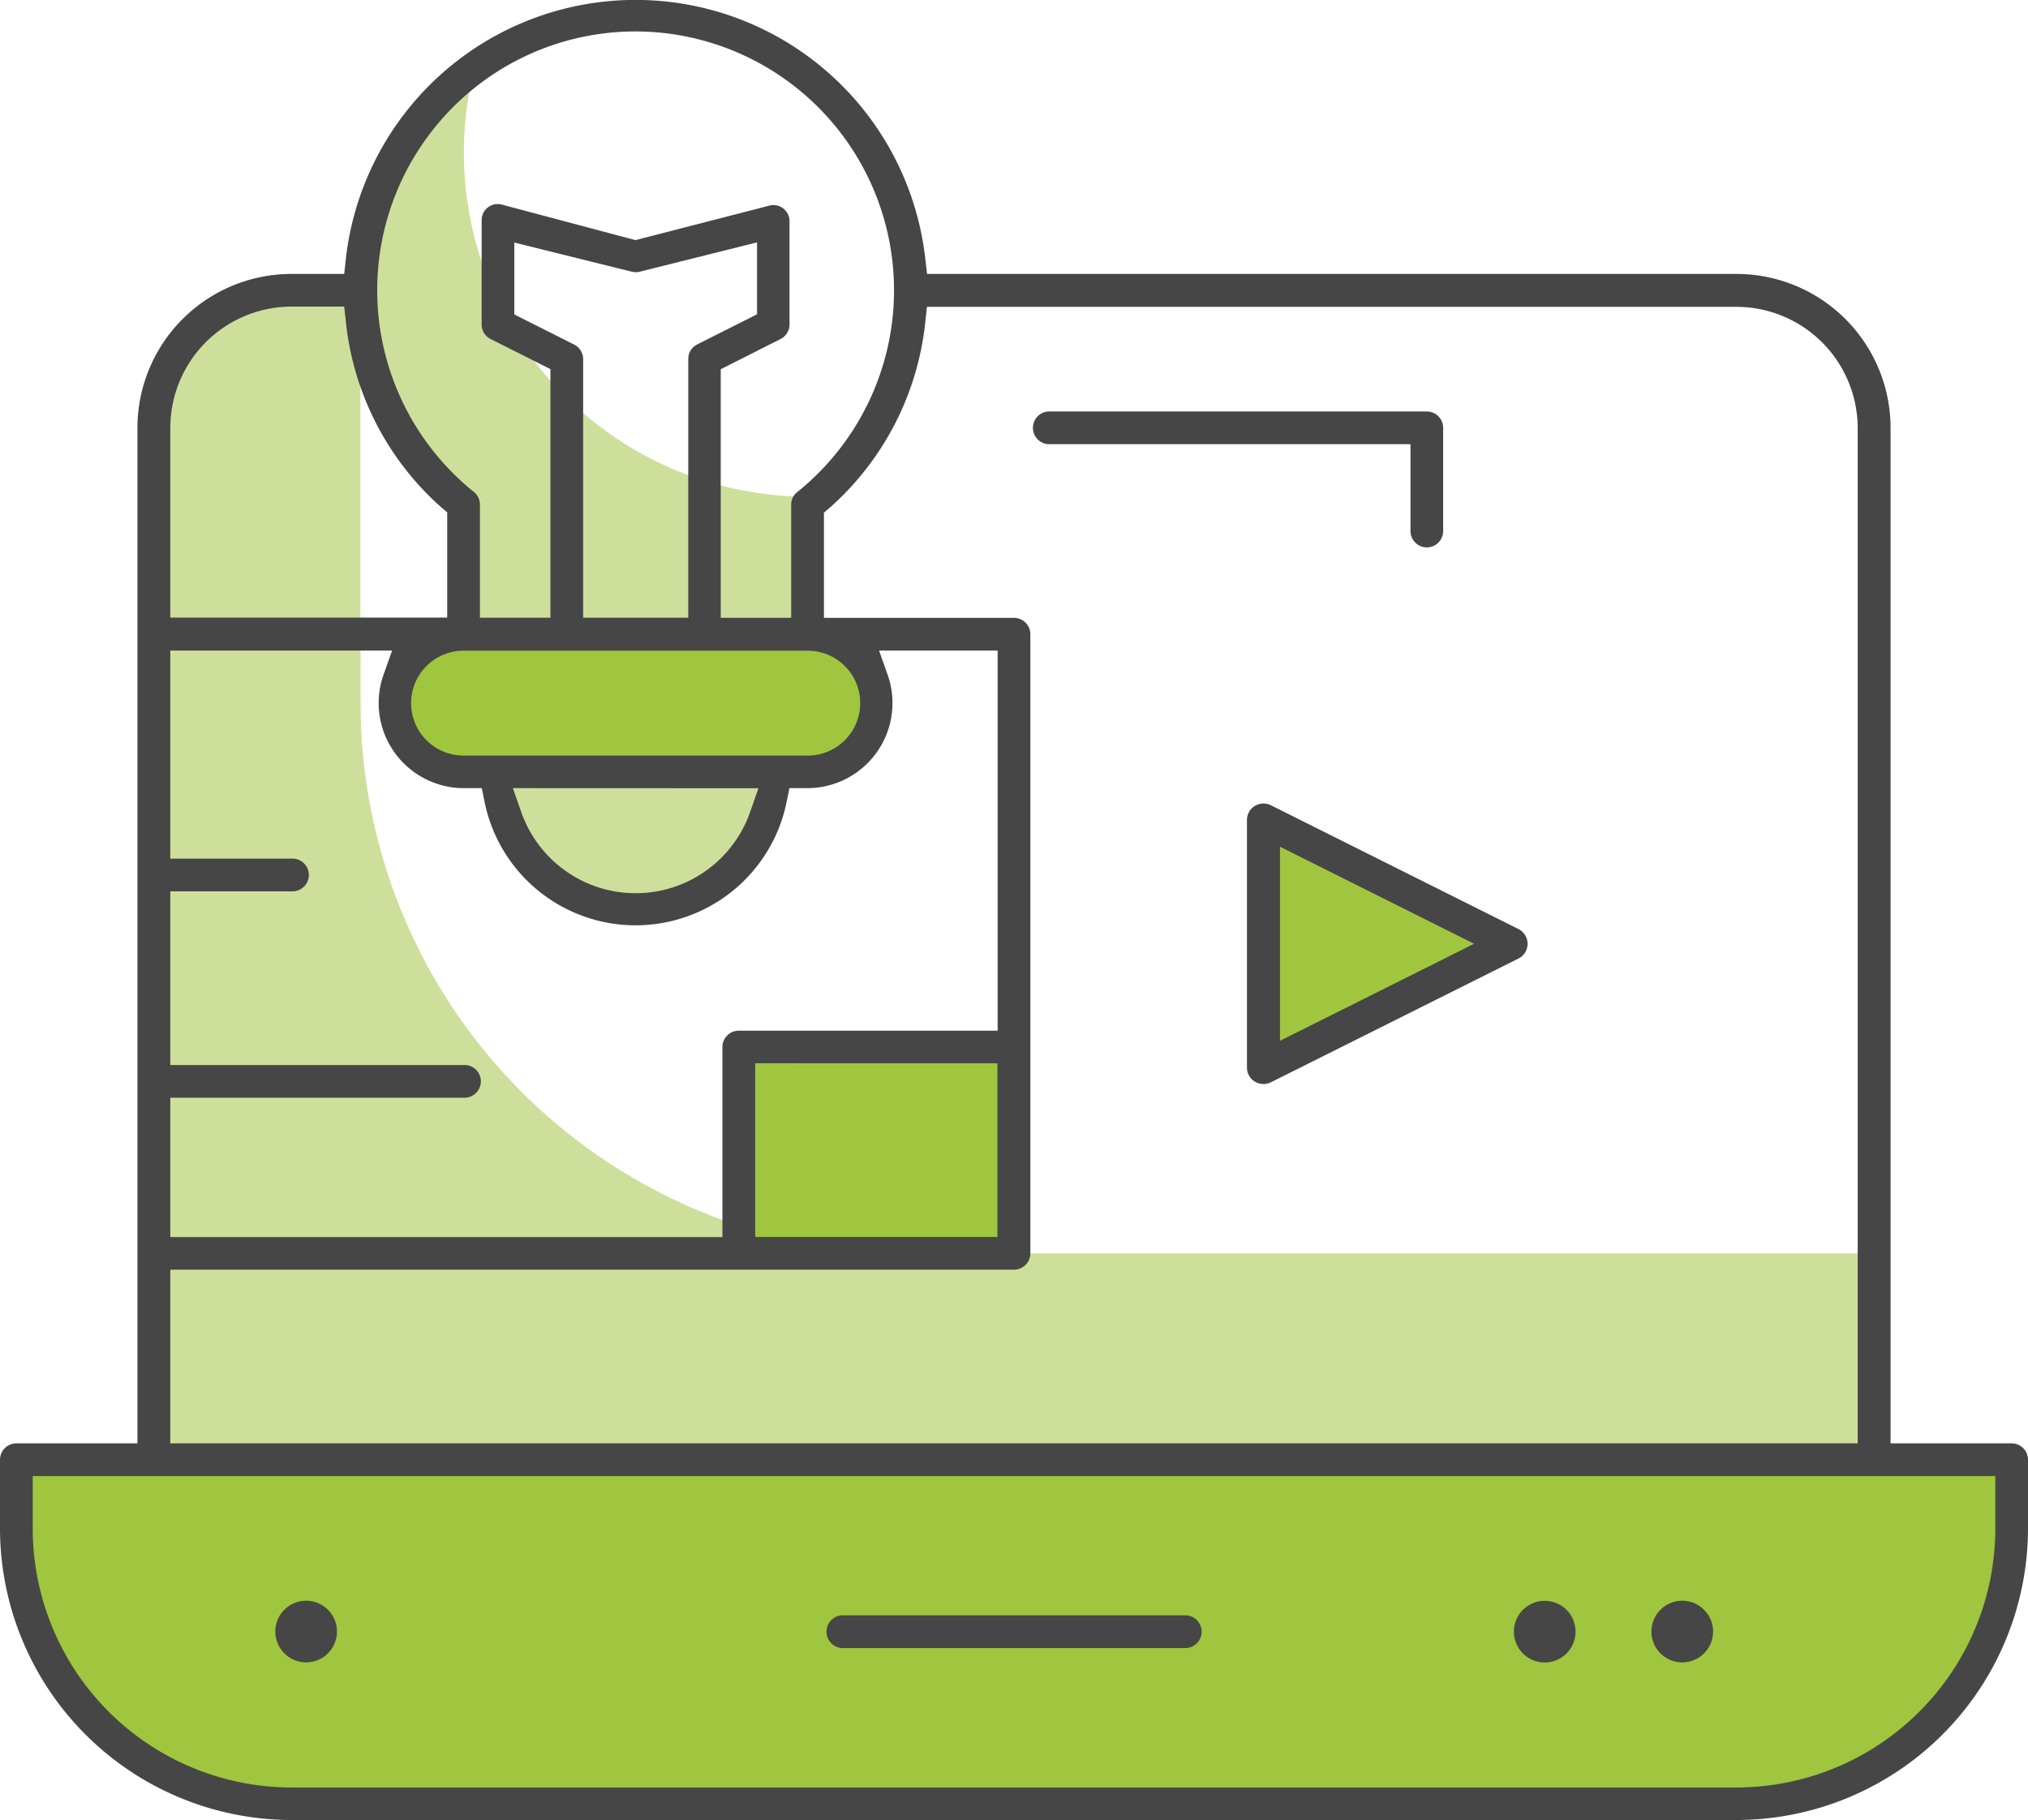 <svg xmlns="http://www.w3.org/2000/svg" viewBox="0 0 394.75 354.33"><defs><style>.cls-1{fill:#cedf9c;}.cls-2{fill:#9fc63e;}.cls-3{fill:#464646;}</style></defs><title>Datový zdroj 31</title><g id="Vrstva_2" data-name="Vrstva 2"><g id="Vrstva_1-2" data-name="Vrstva 1"><path class="cls-1" d="M70.15,136.87V56.51H56.75A26.78,26.78,0,0,0,30,83.29V284.18H364.78V244H177.29A107.14,107.14,0,0,1,70.15,136.87Z"/><path class="cls-2" d="M3.18,284.18H391.57v13.4A53.57,53.57,0,0,1,338,351.15H56.75A53.58,53.58,0,0,1,3.18,297.58v-13.4Z"/><path class="cls-1" d="M70.15,136.87v-13.4H30V244H177.29A107.14,107.14,0,0,1,70.15,136.87Z"/><rect class="cls-2" x="143.81" y="203.83" width="53.57" height="40.18"/><path class="cls-2" d="M90.23,123.47h67a13.4,13.4,0,0,1,13.39,13.4h0a13.4,13.4,0,0,1-13.39,13.39h-67a13.4,13.4,0,0,1-13.39-13.39h0A13.4,13.4,0,0,1,90.23,123.47Z"/><path class="cls-1" d="M96.93,150.26H150.5A26.78,26.78,0,0,1,123.72,177h0a26.78,26.78,0,0,1-26.79-26.78Z"/><path class="cls-1" d="M157.2,96.69A67,67,0,0,1,92.38,13.12a53.57,53.57,0,0,0-2.15,85.17v25.18h67V98.29l1.87-1.67Z"/><path class="cls-3" d="M338,53.33H180.45l-.36-3.11a56.75,56.75,0,0,0-112.75,0L67,53.33H56.75a30,30,0,0,0-30,30V281H3.18A3.19,3.19,0,0,0,0,284.18v13.4a56.82,56.82,0,0,0,56.75,56.75H338a56.82,56.82,0,0,0,56.75-56.75v-13.4a3.19,3.19,0,0,0-3.18-3.18H368V83.3A30,30,0,0,0,338,53.33ZM84.48,25A50.2,50.2,0,0,1,123.71,6.12h0a50.39,50.39,0,0,1,31.46,89.69A3.13,3.13,0,0,0,154,98.28v22H140.29V71.89L151.94,66a3.16,3.16,0,0,0,1.74-2.83V43.12a3.15,3.15,0,0,0-1.21-2.54,3.12,3.12,0,0,0-2.71-.55L123.7,46.75,97.64,39.82a3.11,3.11,0,0,0-2.7.58A3.15,3.15,0,0,0,93.75,43V63.21A3.15,3.15,0,0,0,95.5,66l11.64,5.86v48.4H93.42v-22a3.18,3.18,0,0,0-1.18-2.49A50.39,50.39,0,0,1,84.48,25Zm5.75,122.1a10.21,10.21,0,0,1,0-20.42h67a10.21,10.21,0,0,1,0,20.42Zm57.4,6.36L146,158.12a23.6,23.6,0,0,1-44.53,0l-1.64-4.68ZM111.76,67.08l-11.65-5.86v-14L123,52.9a3.25,3.25,0,0,0,1.52,0l22.84-5.71v14l-11.64,5.86a3.15,3.15,0,0,0-1.75,2.83v50.38H113.51V69.9A3.19,3.19,0,0,0,111.76,67.08ZM33.15,83.3a23.63,23.63,0,0,1,23.6-23.61H67l.34,3.14A56.09,56.09,0,0,0,85.87,98.75l1.18,1v20.49H33.15Zm0,130.41H90.23a3.19,3.19,0,1,0,0-6.37H33.15V173.53h23.6a3.19,3.19,0,1,0,0-6.37H33.15v-40.5H76.32l-1.66,4.68a16.56,16.56,0,0,0,10.11,21.15,16.23,16.23,0,0,0,5.47.95h3.54l.57,2.82a30,30,0,0,0,58.74,0l.57-2.82h3.54a16.57,16.57,0,0,0,15.57-22.1l-1.66-4.68h23.08v74H143.81a3.18,3.18,0,0,0-3.19,3.18v37H33.15Zm161-6.7v33.81H147V207Zm-161,40.18H197.38a3.19,3.19,0,0,0,3.18-3.18V123.47a3.19,3.19,0,0,0-3.18-3.18h-37V99.8l1.18-1a56.09,56.09,0,0,0,18.53-35.92l.34-3.14H338A23.63,23.63,0,0,1,361.6,83.3V281H33.15Zm355.24,40.18v10.21A50.45,50.45,0,0,1,338,348H56.75A50.44,50.44,0,0,1,6.37,297.58V287.37Z"/><path class="cls-3" d="M163.89,314.48a3.19,3.19,0,0,0,0,6.37h67a3.19,3.19,0,0,0,0-6.37Z"/><path class="cls-3" d="M327.45,311.64a6,6,0,1,0,6,6A6,6,0,0,0,327.45,311.64Z"/><path class="cls-3" d="M306.68,317.66a6,6,0,1,0-6,6A6,6,0,0,0,306.68,317.66Z"/><path class="cls-3" d="M59.59,311.64a6,6,0,1,0,6,6A6,6,0,0,0,59.59,311.64Z"/><path class="cls-3" d="M277.73,106.57a3.18,3.18,0,0,0,3.18-3.19V83.3a3.18,3.18,0,0,0-3.18-3.19H204.07a3.19,3.19,0,0,0,0,6.37h70.48v16.9A3.19,3.19,0,0,0,277.73,106.57Z"/><path class="cls-2" d="M245.94,207.83V159.65l48.18,24.09Z"/><path class="cls-3" d="M247.37,210.71l48.19-24.09a3.21,3.21,0,0,0,0-5.75l-48.19-24.1a3.23,3.23,0,0,0-3.12.14,3.19,3.19,0,0,0-1.53,2.74v48.18a3.19,3.19,0,0,0,1.53,2.74A3.24,3.24,0,0,0,247.37,210.71Zm1.78-45.86,37.79,18.89-37.79,18.89Z"/></g></g></svg>